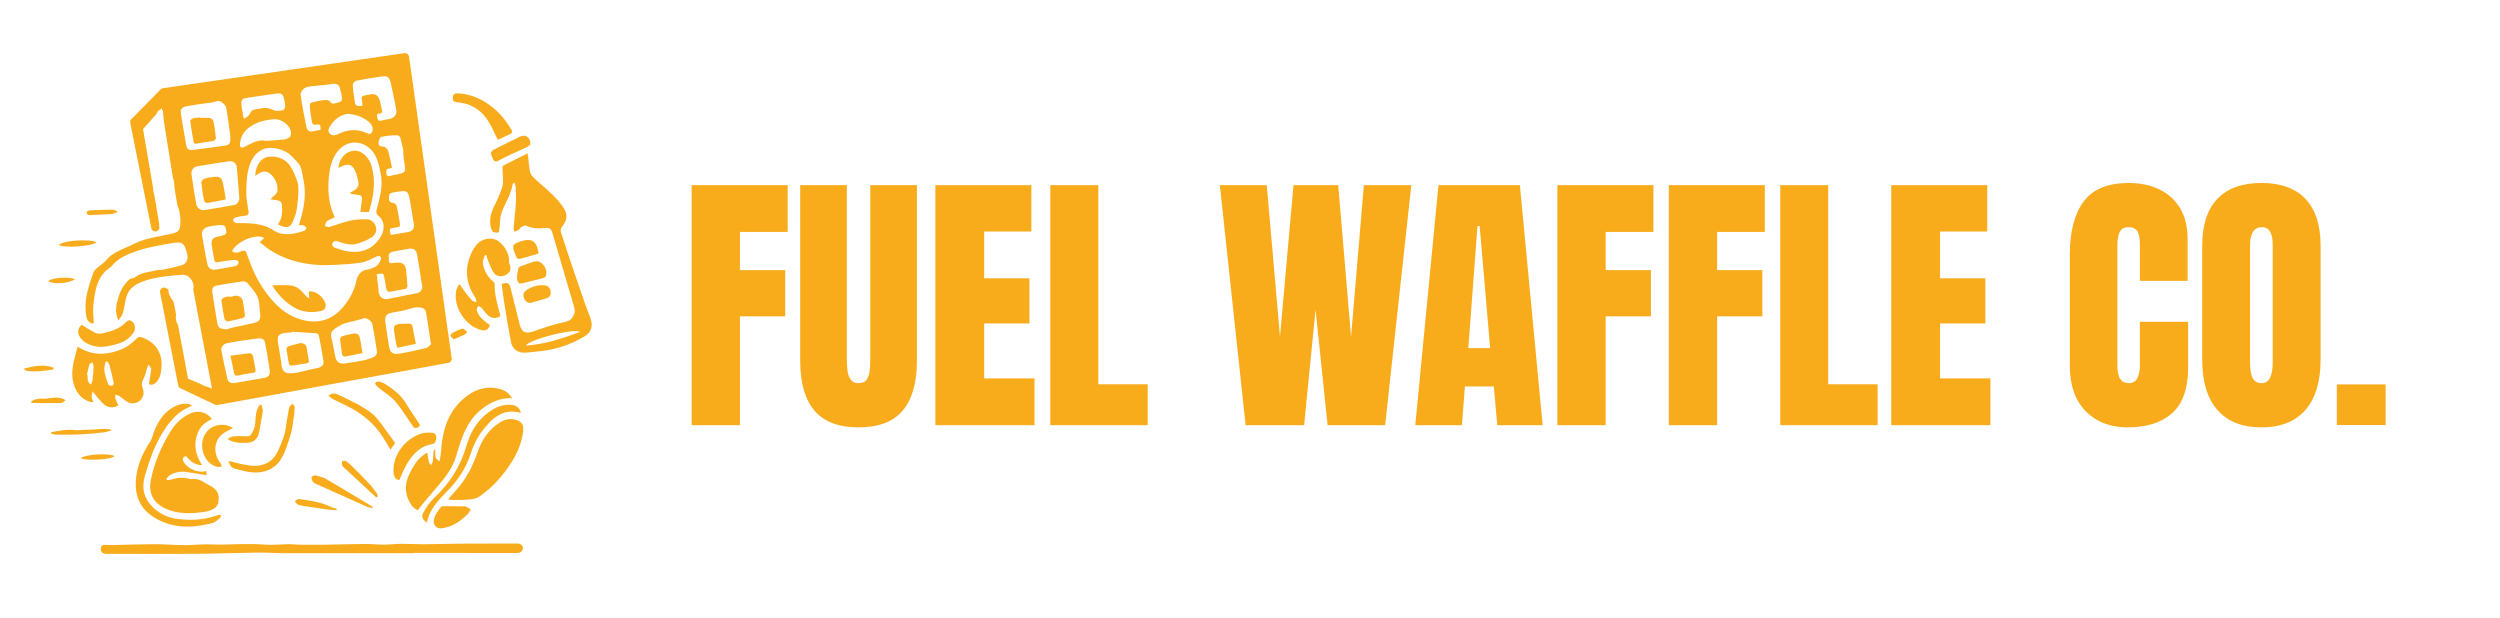 <svg xml:space="preserve" style="enable-background:new 0 0 2024 500;" viewBox="0 0 2024 500" y="0px" x="0px" xmlns:xlink="http://www.w3.org/1999/xlink" xmlns="http://www.w3.org/2000/svg" id="Layer_1" version="1.1">
<style type="text/css">
	.st0{fill:#F8AC1C;}
</style>
<g>
	<g>
		<path d="M474.05,247.12c-3.4-9.75-6.74-19.51-10.05-29.29c-3.37-9.96-6.73-19.93-9.91-29.95
			c-0.37-1.16-0.04-3.04,0.72-3.97c4.43-5.44,5.12-10.4,1.12-16.22c-2.65-3.85-5.88-7.37-9.23-10.64
			c-4.64-4.52-9.73-8.59-14.46-13.04c-1.37-1.29-2.74-3.08-3.11-4.85c-0.83-3.88-1.01-7.9-1.48-11.85
			c-0.09-0.75-0.27-1.49-0.58-3.16c-6.96,3.5-13.47,6.73-19.88,10.11c-0.46,0.24-0.37,1.7-0.36,2.6c0.02,4.66,1.07,9.58-0.08,13.92
			c-1.64,6.21-4.83,12.01-7.46,17.95c-2.48,5.61-3.48,11.28-1.29,17.23c1.02,2.79,3.46,2.32,5.52,2.31c0.3,0,0.67-2.38,0.85-3.68
			c0.58-4.23,0.36-8.72,1.77-12.64c2.77-7.68,7.73-14.51,8.91-22.84c0.05-0.36,0.58-0.65,1.27-1.37c0.48,1.39,1.08,2.36,1.12,3.36
			c0.18,4.41,0.47,8.84,0.21,13.23c-0.4,6.7-1.28,13.38-1.83,20.08c-0.09,1.06,0.49,2.18,0.76,3.27c1.17-0.54,2.42-0.96,3.47-1.68
			c0.71-0.48,0.98-1.69,1.7-2.04c1.36-0.66,3.31-1.75,4.31-1.25c5.25,2.62,10.68,2.34,16.21,1.84c2.57-0.24,4.12,1.04,4.81,3.53
			c0.91,3.28,1.92,6.52,2.88,9.79c3.66,12.5,7.32,25,10.97,37.5c1.43,4.9,3.09,9.75,4.23,14.72c0.99,4.32-2.58,9.39-6.36,10.21
			c-4.66,1.01-9.29,2.23-13.87,3.59c-4.32,1.29-8.54,2.92-12.83,4.32c-7.06,2.32-9.85,0.79-11.62-6.32
			c-2.39-9.6-4.67-19.23-7.13-28.82c-1.05-4.08-2.21-4.59-7.15-3.3c0.53,4.3,0.92,8.57,1.61,12.8c1.86,11.48,3.71,22.96,5.86,34.38
			c1.01,5.4,5.4,8.72,10.83,8.58c3.85-0.1,7.69-0.73,11.54-1.07c13.4-1.18,25.86-5.29,37.34-12.23c4.96-3,6.67-7.57,5.07-13.27
			C477.28,254.91,475.43,251.09,474.05,247.12z M425.68,279.78c3.74-5.26,38.39-14.06,43.95-11.12
			C455.54,273.94,441.34,278.75,425.68,279.78z" class="st0"></path>
		<path d="M171.58,339.39c-4.62-6.53-12.3-7.77-19.86-3.5c-6.1,3.44-10.8,8.4-14.31,14.34
			c-7.08,11.98-12.55,24.55-15.29,38.38c-2.34,11.78,3.31,19.06,10.94,22.72c10.78,5.17,21.9,4.72,33.16,2.95
			c2.52-0.4,5.12-1.32,7.26-2.67c1.49-0.94,2.86-2.91,3.22-4.65c1.4-6.7-0.87-10.96-7.09-14c-4.03-1.96-7.52-5.25-12.4-5.19
			c-1.27,0.02-2.61,0.26-3.79-0.08c-5.01-1.43-9.89-1.04-14.77,0.56c-1,0.33-2.09,0.35-3.14,0.51l-0.82-0.99
			c0.89-1,1.63-2.25,2.71-2.94c3.94-2.54,8.4-3.33,12.97-2.78c5.53,0.67,11.01,1.74,16.8,2.68v-3.3
			c-6.62,1.68-14.61-1.48-18.11-6.83c-0.99-1.52-1.82-3.19-0.18-4.6c1.93-1.66,2.86,0.59,3.81,1.55c2.92,2.97,6.18,5.01,10.87,5.05
			c-4.09-6.59-6.33-13.31-4.96-20.96C160,347.83,164.17,342.33,171.58,339.39z" class="st0"></path>
		<path d="M96.51,320.55c2.4,1.61,4.56,3.61,7.06,5.05c3.55,2.05,8.51,0.71,10.9-2.57c1.95-2.67,2.2-5.55,1.1-8.58
			c-0.96-2.65-1.09-4.94,0.54-7.65c1.54-2.57,1.92-5.81,2.87-8.74c0.33-1,0.85-1.94,1.28-2.9c0.69,0.99,1.43,1.94,2.03,2.98
			c0.22,0.39,0.17,1,0.09,1.48c-0.58,3.72-1.19,7.43-1.85,11.51c2.21,0.84,4.06,0.26,5.82-1.48c3.37-3.33,4.02-7.64,4.38-11.98
			c0.95-11.45-4.37-19.78-13.97-23.81c-4.45-1.87-4.54-1.28-8.16,2.13c-2.79,2.63-6.08,5.06-9.58,6.54
			c-12.15,5.12-24.3,5.74-36.15-1.86c-0.62,2.2-1.23,4.19-1.74,6.2c-2,7.79-3.89,15.53-1.59,23.68c2.45,8.66,8.31,14.54,16.03,15.16
			c-0.47-1.48-1.16-2.84-1.28-4.24c-0.12-1.34,0.36-2.73,0.65-4.6c3.43,4.01,5.89,7.6,9.05,10.39c3.73,3.29,8.89,3.22,11.82,0.82
			c-0.88-1.95-1.86-3.79-2.5-5.74c-0.26-0.8,0.2-1.84,0.33-2.77C94.59,319.89,95.7,320.01,96.51,320.55z M74.75,308.8
			c-0.1,0.88-0.85,1.68-1.3,2.52c-0.75-0.85-1.9-1.6-2.16-2.58c-0.44-1.66-0.31-3.46-0.42-5.21c-0.16-0.03-0.33-0.06-0.49-0.09
			c0.65-2.78,1.16-5.6,2.02-8.31c0.24-0.77,1.47-1.23,2.25-1.83c0.41,1.13,1.2,2.29,1.15,3.4C75.61,300.75,75.22,304.78,74.75,308.8
			z M90.69,312.38c-1.13-0.09-2.89-0.6-3.17-1.38c-1.28-3.51-2.48-7.12-3-10.79c-0.33-2.36,0.56-4.89,0.91-7.35
			c0.49-0.05,0.98-0.09,1.48-0.14c0.56,0.87,1.4,1.66,1.65,2.61c1.28,4.9,2.49,9.82,3.51,14.77
			C92.21,310.78,91.11,312.41,90.69,312.38z" class="st0"></path>
		<path d="M418.67,440.02c-14.96,0.02-29.91,0-44.87,0.11c-10.3,0.08-20.6,0.43-30.91,0.5
			c-5.95,0.04-11.9-0.4-17.84-0.36c-4.83,0.04-9.65,0.67-14.47,0.68c-5.03,0.01-10.07-0.61-15.1-0.57
			c-10.71,0.08-21.42,0.46-32.13,0.61c-7.02,0.1-14.04,0.06-21.06-0.01c-2.88-0.03-5.75-0.47-8.63-0.43
			c-4.73,0.07-9.45,0.53-14.17,0.54c-4.07,0.01-8.14-0.5-12.22-0.58c-4.91-0.1-9.83-0.03-14.75,0.05
			c-4.78,0.08-9.55,0.35-14.33,0.37c-4.19,0.02-8.38-0.34-12.57-0.26c-5.59,0.11-11.18,0.72-16.77,0.67
			c-7.71-0.06-15.42-0.79-23.13-0.78c-10.69,0-21.38,0.43-32.08,0.65c-2.41,0.05-4.84,0.16-7.22-0.08
			c-3.09-0.32-4.71,0.56-4.84,3.06c-0.13,2.54,1.58,4.21,4.36,4.21c24.1,0,48.2,0.13,72.3-0.05c16.85-0.12,33.7-0.76,50.56-0.98
			c6.75-0.09,13.51,0.43,20.27,0.5c7.96,0.09,15.93-0.03,23.9-0.03c27.32-0.01,54.64,0,81.96,0v-0.18c9.04,0,18.08-0.01,27.12,0
			c18.78,0.01,37.57,0.04,56.35,0.05c3.03,0,4.94-1.59,4.94-4.06C423.34,441.51,421.45,440.01,418.67,440.02z" class="st0"></path>
		<path d="M405.26,315.07c-9.49-2.85-18.52-0.62-26.09,4.68c-15.52,10.87-20.94,27.21-22.07,45.4
			c-0.17,2.67-0.76,5.3-1.19,8.22c-4.98-2.04-3.01-6.14-3.63-9.67c-0.65,0.74-1.19,1.07-1.23,1.45c-0.27,2.74-0.34,5.51-0.7,8.24
			c-0.15,1.11-0.85,2.15-1.31,3.22c-0.62-0.85-1.56-1.61-1.8-2.56c-0.59-2.35-0.86-4.79-1.35-7.76c-1.77,1.25-3.02,2.03-4.16,2.95
			c-5,4.02-7.91,9.56-10.6,15.18c-4.25,8.86-3.15,17.37,2.46,25.26c1.08,1.52,3.06,2.4,4.62,3.57c0.84-1.14,1.61-2.33,2.52-3.42
			c4.56-5.47,9.08-10.97,13.76-16.35c6.43-7.4,12.26-15.09,14.96-24.75c1.46-5.2,3.09-10.39,5.09-15.4
			c3.35-8.42,7.81-16.16,15.16-21.89c7.22-5.64,15.08-9.45,24.88-9.08C412.22,318.48,409.22,316.26,405.26,315.07z" class="st0"></path>
		<path d="M418.25,340.11c-4.73-1.61-9.17-0.78-13.41,1.81c-9.31,5.69-14.8,14.34-18.26,24.28
			c-3.97,11.42-9.28,21.94-17.54,30.87c-1.99,2.15-3.86,4.41-6.31,7.21c1.86,0.24,2.94,0.51,4.01,0.5
			c4.72-0.07,9.46,0.06,14.13-0.44c2.66-0.29,5.61-1.1,7.73-2.63c10.72-7.71,19.39-17.39,26.26-28.67
			c4.59-7.53,7.79-15.58,8.73-24.42C424.09,344.12,422.51,341.56,418.25,340.11z" class="st0"></path>
		<path d="M405.54,196.92c-2.3-2.39-5.38-3.76-8.93-3.72c-7.25,0.08-11.48,4.67-14.31,10.36
			c-6.23,12.54-5.67,24.93,2.15,36.79c0.68,1.04,0.93,2.35,1.39,3.54c-0.27,0.21-0.54,0.41-0.81,0.62
			c-1.05-0.46-2.41-0.64-3.09-1.42c-2.41-2.75-4.63-5.67-6.84-8.59c-0.98-1.3-1.78-2.74-2.65-4.11c-0.33,0.01-0.67,0.03-1,0.04
			c-0.72,1.67-1.77,3.28-2.12,5.03c-2.58,13.03,7.51,28.67,20.37,31.77c3.58,0.86,5.42-0.14,7.02-3.94c-0.84-0.61-1.74-1.22-2.6-1.9
			c-3.56-2.82-7.06-5.76-8.2-10.4c-0.17-0.71,0.31-1.59,0.74-2.45c0.14-0.29,0.28-0.57,0.38-0.85c0.22,0.11,0.46,0.2,0.7,0.29
			c0.72,0.28,1.46,0.53,1.93,1.03c1.71,1.82,3.08,3.98,4.83,5.75c3.17,3.2,7.26,3.55,10.63,1.06c-0.07-0.32-0.13-0.71-0.23-1.08
			c-2.16-8.12-4.61-16.18-4.4-24.72c0.01-0.59-0.38-1.38-0.84-1.75c-4.18-3.36-6.77-7.61-8.31-12.8c-1.03-3.48,0.14-6.08,1.35-8.89
			c0.32-0.05,0.64-0.1,0.96-0.15c0.47,1.5,0.83,3.06,1.44,4.5c1.4,3.28,2.6,6.74,4.51,9.71c2.18,3.39,6.88,3.83,10.5,1.59
			c3.2-1.98,3.96-4.91,2.3-8.81c-0.15-0.35-0.36-0.74-0.33-1.09C412.54,206.05,409.6,201.14,405.54,196.92z" class="st0"></path>
		<path d="M122.93,417.65c15.21,10.45,32.01,10.28,49.08,5.8c2.35-0.62,4.34-2.73,6.36-4.32
			c0.27-0.22,0.32-0.73,0.34-1.26c0.01-0.32,0.02-0.65,0.07-0.93c-0.09,0-0.18,0-0.27-0.01c-0.27-0.01-0.55-0.05-0.82-0.06
			c-0.36-0.02-0.72-0.01-1.03,0.1c-11.2,4.06-22.71,4.69-34.39,2.93c-6.27-0.94-11.93-3.66-16.76-7.66
			c-2.63-2.18-4.97-4.97-6.67-7.93c-3.71-6.44-3.23-13.5-1.21-20.27c3.48-11.64,7.46-23.12,13.89-33.59
			c4.51-7.34,9.64-14.07,17.14-18.61c2.09-1.26,4.38-2.19,6.58-3.28c-0.17-0.32-0.22-0.54-0.36-0.64c-0.24-0.18-0.52-0.31-0.8-0.4
			c-4.39-1.44-8.53-0.48-12.51,1.47c-8.03,3.93-12.75,10.79-16.16,18.71c-1.41,3.28-2.04,7.01-3.94,9.94
			c-6.28,9.67-10.76,19.94-11.5,31.51C109.22,400.86,113.11,410.9,122.93,417.65z" class="st0"></path>
		<path d="M390.23,349.2c7.65-10.04,16.43-19.11,31.41-14.89c-0.63-3.95-3.61-6.28-7.86-6.57
			c-8.56-0.57-15.35,3.33-21.45,8.64c-7.5,6.53-11.94,15.19-14.65,24.48c-4.9,16.75-13.79,30.73-26.5,42.58
			c-3.36,3.14-6,7.25-8.29,11.3c-2.02,3.59-1.09,5.54,2.61,8.35c2.28-10.68,9.28-18.13,16.59-25.48
			c8.58-8.62,15.15-18.46,18.96-30.27C383.12,360.95,386.18,354.52,390.23,349.2z" class="st0"></path>
		<path d="M370.74,82.89c11.24,1,19.55,6.65,25.19,16.2c2.58,4.36,4.59,9.05,7.11,14.1c3.47-1.61,7.12-3.22,10.67-5.04
			c0.55-0.28,1.11-1.78,0.84-2.25c-5.96-10.47-13.8-19.16-24.55-24.89c-5.79-3.08-12-4.95-18.59-5.41
			c-2.36-0.16-4.52-0.02-4.77,3.11C366.42,81.6,367.25,82.58,370.74,82.89z" class="st0"></path>
		<path d="M72.35,278.94c7.86,3.42,15.51,1.58,23.15-0.65c5.37-1.57,9.73-4.65,12.83-9.38c1.59-2.44,1-6.4-1-8.31
			c-2.73-2.62-4.48-0.71-6.34,1.13c-4.83,4.8-11.16,6.46-17.45,8.03c-1.88,0.47-4.28,0.65-5.94-0.12c-3.9-1.81-7.5-4.28-11.5-6.65
			c-2.91,2.35-3.64,5.88-1.7,9.39C66.18,275.59,69.02,277.49,72.35,278.94z" class="st0"></path>
		<path d="M323.11,388.74c0.22-0.4,0.48-0.82,0.69-1.26c2.06-4.33,3.71-8.91,6.25-12.93
			c4.7-7.43,10.59-13.57,19.94-15.07c2.95-0.47,3-3.29,3.23-5.45c0.24-2.3-1.69-3.61-3.59-3.73c-2.74-0.17-5.65-0.07-8.26,0.69
			c-12.55,3.66-22.96,16.28-22.8,29.92C318.63,386.02,319.7,387.91,323.11,388.74z" class="st0"></path>
		<path d="M190.59,379.58c4.57,1.11,9.16,2.53,13.81,2.87c9.13,0.67,17.54-2.29,22.57-9.92
			c3.85-5.85,5.84-13.02,8.08-19.8c1.4-4.23,1.82-8.8,2.52-13.25c0.51-3.25,0.92-6.54,1.02-9.82c0.03-0.93-1.19-1.9-1.84-2.85
			c-0.73,0.76-1.54,1.45-2.15,2.29c-0.4,0.54-0.6,1.28-0.72,1.96c-0.82,4.73-1.76,9.44-2.33,14.2c-0.82,6.88-3.47,13.03-6.27,19.3
			c-3.02,6.77-7.63,10.76-14.78,12.2c-5.29,1.07-10.37-0.16-15.46-1.14c-3.19-0.61-6.3-1.61-9.9-2.55
			C185.73,376.95,187.64,378.86,190.59,379.58z" class="st0"></path>
		<path d="M179.92,351.54c2.27-1.86,5.11-3.03,8.77-5.13c-2.31-0.93-3.93-1.92-5.66-2.21
			c-9.38-1.57-17.28,3.72-19.07,12.74c-1.57,7.89,2.29,19,12.37,21.09c1.01,0.21,2.17-0.27,3.26-0.43c-0.4-0.94-0.61-2.03-1.22-2.81
			C172.52,367.35,173.05,357.18,179.92,351.54z" class="st0"></path>
		<path d="M351.09,422c0.08,3.98,3.07,6.22,6.8,5.68c8.53-1.23,15.2-5.77,21.04-11.77c0.95-0.98,1.51-2.34,2.26-3.52
			c-1.37-0.81-2.72-1.67-4.13-2.41c-0.39-0.21-0.98-0.04-1.48-0.05c-5.5-0.05-11.01-0.12-16.51-0.13c-0.65,0-1.56,0.09-1.91,0.51
			C354.17,413.87,351.59,417.65,351.09,422z" class="st0"></path>
		<path d="M316.22,364.04c1.34-1.97,2.4-3.53,3.67-5.4c-3.88-5.38-7.7-10.76-11.62-16.06
			c-3.36-4.54-7.18-8.6-12.2-11.39c-2.01-1.11-3.86-2.54-5.9-3.58c-5.5-2.82-11-5.66-16.63-8.21c-2.33-1.06-4.99-1.43-7.65,1.11
			c1.44,1.03,2.6,2.1,3.96,2.79c4.99,2.55,10.17,4.74,15.05,7.48c10.07,5.66,18.68,13.01,24.91,22.89
			C311.88,356.99,313.93,360.34,316.22,364.04z" class="st0"></path>
		<path d="M399.07,128.63c1.08,2.39,2.47,2.57,4.5,1.49c2.39-1.27,4.73-2.63,7.18-3.77c5.16-2.42,10.4-4.68,15.55-7.13
			c1.31-0.62,2.39-1.72,3.16-2.29c0.05-5.65-3.94-8.46-8.19-6.43c-6.5,3.1-12.96,6.3-19.36,9.6
			C396.58,122.83,396.62,123.19,399.07,128.63z" class="st0"></path>
		<path d="M431.93,211.93c-3.61,1.26-7.24,2.47-10.82,3.82c-0.63,0.24-1.34,1.01-1.48,1.66
			c-0.51,2.34-0.8,4.73-1.06,6.36c0.03,4.92,1.09,6.29,4.15,5.59c5.76-1.31,11.47-2.8,17.18-4.32c0.77-0.2,1.81-0.85,2-1.51
			c1.03-3.44,0.08-6.64-2.19-9.24C437.73,212,435.1,210.83,431.93,211.93z" class="st0"></path>
		<path d="M307.47,314.63c4.25,3.46,9.17,6.34,12.64,10.44c5.21,6.17,9.42,13.18,14.02,19.86
			c1.29,1.88,2.76,2,4.62,0.86c2.12-1.3,0.76-2.63,0.02-3.77c-3.25-5.05-6.8-9.92-9.87-15.07c-4.26-7.14-10.58-11.97-17.39-16.27
			c-1.64-1.03-3.69-1.42-4.87-1.85c-2.78,0.13-3.44,1.21-2.39,2.78C305.03,312.8,306.32,313.69,307.47,314.63z" class="st0"></path>
		<path d="M301.95,411.47c-0.57-1.13-0.61-1.38-0.75-1.46c-12.26-7.38-24.48-14.84-36.84-22.04
			c-2.62-1.53-5.72-2.35-8.7-3.06c-1.03-0.25-3.34,0.74-3.4,1.34c-0.14,1.34,0.39,3.17,1.33,4.1c1.22,1.2,3.08,1.78,4.72,2.52
			c12.94,5.84,25.89,11.68,38.86,17.45C298.44,410.87,299.9,410.99,301.95,411.47z" class="st0"></path>
		<path d="M423.11,194.98c-0.57,0.18-1.16,0.32-1.73,0.52c-6.54,2.24-6.94,3.07-4.62,9.38c2.01,5.46,2,5.45,7.56,3.8
			c3.81-1.13,7.64-2.23,11.61-3.38c-0.2-1.3-0.29-2.39-0.54-3.44C433.82,195.18,429.71,192.89,423.11,194.98z" class="st0"></path>
		<path d="M425.57,235.42c-2.08,1.61-2.29,3.95-1.27,6.26c0.91,2.06,2.44,3.44,5.08,3.56
			c4.03-1.13,8.04-2.32,12.09-3.38c2.85-0.75,4.67-2.17,4.38-5.44c-0.27-3-2.15-5.36-5.36-5.49
			C435.08,230.69,429.94,232.05,425.57,235.42z" class="st0"></path>
		<path d="M199.98,358.49c6.12-0.33,9.03-3.67,9.96-9.4c0.87-5.32,2.05-10.59,2.75-15.93c0.23-1.76-0.63-3.66-0.99-5.5
			c-0.44,0.03-0.89,0.07-1.33,0.1c-3.38,4.3-3.44,9.55-3.69,14.66c-0.17,3.53-1.55,6.49-3.42,9.31c-1.3,1.97-3.29,1.5-5.3,1.4
			c-3.12-0.17-6.28-0.13-9.38,0.19c-1.33,0.14-2.57,1.19-4.48,2.13C189.66,358.8,194.75,358.77,199.98,358.49z" class="st0"></path>
		<path d="M305.74,402.27c-0.12-0.8,0.02-1.78-0.4-2.38c-1.85-2.62-3.68-5.28-5.85-7.63
			c-4.52-4.87-9.21-9.58-13.9-14.28c-1.66-1.67-3.42-3.3-5.37-4.61c-0.58-0.39-1.51-0.27-2.41-0.2c-0.3,0.02-0.59,0.04-0.87,0.04
			c0,0.29-0.01,0.57-0.02,0.86c-0.04,0.87-0.08,1.73,0.06,2.57c0.11,0.61,0.74,1.18,1.24,1.65c8.73,8.11,17.47,16.2,26.22,24.29
			C304.87,402.49,305.3,402.38,305.74,402.27z" class="st0"></path>
		<path d="M89.88,348.67c-0.04-0.32-0.08-0.64-0.12-0.96c-1.85-0.19-3.7-0.53-5.55-0.52c-2.37,0.01-4.73,0.36-7.1,0.48
			c-3.56,0.19-7.12,0.32-10.67,0.45c-1.86,0.07-3.75,0.34-5.57,0.1c-6.67-0.86-13.08,0.44-19.49,1.75
			c-0.04,0.34-0.07,0.69-0.11,1.03c1.31,0.3,2.61,0.84,3.92,0.87c13.03,0.3,26.02-0.14,38.96-1.83
			C86.07,349.79,87.96,349.14,89.88,348.67z" class="st0"></path>
		<path d="M238.72,405.73c0.75,0.91,1.32,2.2,2.28,2.64c1.61,0.74,3.44,1.07,5.22,1.35c5.64,0.88,11.28,1.71,16.94,2.46
			c3.05,0.41,6.13,0.62,9.2,0.91c0.13-0.37,0.27-0.73,0.4-1.1c-1.8-0.61-3.69-1.03-5.38-1.85c-8.06-3.91-16.81-4.9-25.49-6.17
			C240.93,403.83,239.78,405.1,238.72,405.73z" class="st0"></path>
		<path d="M78.22,196.18c-5.6-3.08-27.77-1.41-30.58,2.16C51.6,201,73.94,199.55,78.22,196.18z" class="st0"></path>
		<path d="M49.46,326.3c1.1-0.02,2.19-1.27,3.76-2.25c-4.65-2.95-8.89-2.21-13.13-1.7c-1.84,0.22-3.71,0.56-5.54,0.41
			c-3.49-0.29-6.61,0.31-9.69,2.69c0.67,0.49,0.92,0.81,1.16,0.81C33.83,326.33,41.65,326.44,49.46,326.3z" class="st0"></path>
		<path d="M72.82,174.16c5.9-0.35,11.82-0.49,17.72-0.9c1.44-0.1,2.83-0.91,4.24-1.39c-0.03-0.32-0.06-0.65-0.09-0.97
			c-1.19-0.4-2.38-1.16-3.56-1.15c-6.2,0.06-12.39,0.26-18.58,0.57c-0.85,0.04-2.34,0.94-2.35,1.46
			C70.16,173.21,70.97,174.27,72.82,174.16z" class="st0"></path>
		<path d="M65.36,370.85c3.56,2.52,24.85,1.27,27.43-1.62C88.3,366.67,69.17,367.8,65.36,370.85z" class="st0"></path>
		<path d="M32.61,300.52c3.61-0.26,7.19-0.93,10.78-1.42c-0.03-0.47-0.06-0.94-0.09-1.41
			c-8.08-3.21-16.08-1.16-24.22,0.8c1.12,1.02,2.34,1.88,3.61,1.97C25.99,300.68,29.32,300.76,32.61,300.52z" class="st0"></path>
		<path d="M60.63,226.12c-4.16-2.35-18.49-1.42-21.51,1.4C41.99,230.48,55.94,229.57,60.63,226.12z" class="st0"></path>
		<path d="M367.3,274.73c3.02-1.28,5.62-2.26,8.11-3.48c1.09-0.54,1.94-1.57,2.9-2.37c-1.01-0.89-1.92-1.96-3.07-2.58
			c-0.6-0.33-1.69-0.05-2.44,0.25c-2.13,0.85-4.27,1.74-6.27,2.86c-0.85,0.47-2.05,1.83-1.86,2.32
			C365.08,272.82,366.26,273.62,367.3,274.73z" class="st0"></path>
		<path d="M49.61,275.3c-0.03-0.01-0.05-0.02-0.08-0.03c0.01,0.04,0.02,0.07,0.03,0.11
			C49.56,275.38,49.62,275.3,49.61,275.3z" class="st0"></path>
		<path d="M259.78,251.81c3.15-0.66,4.7-3.57,3.62-6.42c-1.68-4.47-6.75-10.07-13.58-9.45c0.1,0.48,0.26,0.93,0.28,1.4
			c0.08,1.45,0.11,2.91,0.16,4.36c-0.97-0.8-2.11-1.48-2.89-2.44c-3.17-3.9-6.74-7.54-11.85-8.14c-5-0.59-10.13-0.13-15.2-0.13
			c4.56,7.37,9.93,13,16.62,17.26C244,252.76,251.76,253.49,259.78,251.81z" class="st0"></path>
		<path d="M287.14,137.52c1.51,2.72,2.15,5.96,2.89,9.04c0.82,3.42-0.58,6.04-3.63,7.77c-1.01,0.57-2.04,1.09-3.06,1.64
			c0.34,0.34,0.68,0.67,1.02,1.01c1.88,0.27,3.76,0.59,5.65,0.79c2.14,0.23,3.37,1.11,3.06,3.48c-0.46,3.41-0.86,6.82-1.31,10.33
			h7.07c2.74-10.11,4.93-20.02,3.4-30.38c-0.66-4.5-1.53-8.9-4.21-12.71c-3.74-5.33-8.69-7.49-13.87-6.06
			c-5.59,1.54-9.74,7.01-10.12,13.53c1.04-0.49,2.01-0.96,2.99-1.41C281.68,132.39,284.65,133.01,287.14,137.52z" class="st0"></path>
		<path d="M206.69,142.4c0.88-0.6,1.69-1.18,2.52-1.72c4.16-2.7,7.65-2.34,10.92,1.28c3.32,3.67,5,8.26,4.4,12.96
			c-0.27,2.11-3.29,3.88-5.05,5.81c-0.11,0.12-0.12,0.32-0.25,0.7c1.73,0.23,3.4,0.44,5.08,0.69c2.27,0.34,3.67,1.21,3.91,3.95
			c0.48,5.52,0.31,10.78-3.22,15.57c4.01,2.15,7.02,2.87,9.28,1.49c0.22-0.14,0.44-0.3,0.65-0.48c0.32-0.27,0.61-0.59,0.9-0.96
			c0.66-0.86,1.23-2.01,1.73-3.45c0.62-1.82,1.42-3.87,2.04-5.49c0.59-1.54,3.21-19.34,1.34-24.99c-1.7-5.13-3.11-8.75-5.95-13.25
			c-3.87-6.15-12.25-9.23-19.52-7.1C210.48,128.87,206.59,135.46,206.69,142.4z" class="st0"></path>
		<path d="M159.42,116.28c4.48-0.94,9.08-1.35,13.58-2.23c0.76-0.15,1.88-1.59,1.8-2.33c-0.47-4.57-1.1-9.13-2.02-13.63
			c-0.21-1.02-1.71-2.37-2.76-2.52c-2.59-0.36-5.27-0.12-7.92-0.12c0-0.09,0-0.19,0-0.28c-1.89,0.16-3.85,0.07-5.65,0.56
			c-0.99,0.27-2.53,1.6-2.44,2.28c0.69,5.55,1.66,11.06,2.66,16.56C156.92,115.94,157.56,116.67,159.42,116.28z" class="st0"></path>
		<path d="M173.72,143.2c-2.77,0.31-5.6,0.63-8.24,1.46c-1.08,0.34-2.53,2.11-2.44,3.1c0.45,4.96,1.25,9.9,2.21,14.8
			c0.15,0.78,1.86,1.92,2.68,1.8c4.9-0.78,9.75-1.87,14.87-2.92c-0.84-4.91-1.4-9.28-2.38-13.54
			C179.5,143.92,177.68,142.76,173.72,143.2z" class="st0"></path>
		<path d="M184.55,260.24c4.12-0.7,8.18-1.73,12.21-2.84c0.68-0.19,1.62-1.4,1.55-2.05c-0.45-4.07-1-8.14-1.83-12.14
			c-0.49-2.36-3.6-4.19-5.77-3.8c-1.66,0.3-3.31,0.68-4.96,1.03c-0.05-0.2-0.09-0.39-0.14-0.59c-1.45,0.35-3.01,0.48-4.33,1.11
			c-0.88,0.42-2.1,1.62-2.01,2.33c0.62,5.03,1.43,10.05,2.49,15.01C181.93,259.16,183.71,260.39,184.55,260.24z" class="st0"></path>
		<path d="M204.97,289.1c-0.36-2.16-1.51-3.3-3.66-3.05c-4.74,0.54-9.47,1.23-14.76,1.93c1.1,5.18,2.01,9.77,3.06,14.33
			c0.37,1.59,1.38,2.07,3.17,1.66c3.94-0.89,7.95-1.56,11.96-2.12c1.79-0.25,2.5-0.91,2.14-2.71
			C206.21,295.8,205.53,292.46,204.97,289.1z" class="st0"></path>
		<path d="M330.72,262.05c-2.16,0.1-4.32-0.01-6.47,0.15c-5,0.39-5.95,1.71-5.09,6.72c0.56,3.25,1.09,6.51,1.68,9.76
			c0.17,0.93,0.52,1.83,0.84,2.92c5.01-1.09,9.68-2.1,14.97-3.25c-0.96-4.95-1.92-9.37-2.65-13.83
			C333.66,262.45,332.54,261.97,330.72,262.05z" class="st0"></path>
		<path d="M286.49,269.98c-3.26,0.52-6.49,1.33-9.64,2.29c-0.72,0.22-1.61,1.62-1.54,2.39
			c0.37,3.99,1.02,7.95,1.59,11.91c0.25,1.78,1.3,2.31,3,1.97c4.31-0.87,8.64-1.69,13.62-2.65c-0.8-4.49-1.37-8.75-2.36-12.91
			C290.65,270.82,288.7,269.63,286.49,269.98z" class="st0"></path>
		<path d="M248.44,282.47c-0.52-3.42-1.69-4.43-5.26-4.7c-3.25,0.85-6.52,1.59-9.71,2.62
			c-0.72,0.23-1.68,1.49-1.59,2.16c0.49,3.77,1.29,7.5,1.91,11.26c0.32,1.93,1.36,2.45,3.18,2.13c3.75-0.65,7.51-1.21,11.27-1.8
			c1.67-0.26,2.07-1.18,1.74-2.79C249.36,288.4,248.89,285.43,248.44,282.47z" class="st0"></path>
		<path d="M139.46,189.09c-9.93,2.34-20.22,3.34-29.63,7.69c-3.99,1.84-7.94,3.79-11.98,5.52
			c-4.67,2-8.78,4.59-12.12,8.56c-2.03,2.41-4.91,4.1-7.28,6.26c-1.15,1.05-2.41,2.29-2.9,3.69c-1.78,5.09-3.49,10.23-4.79,15.46
			c-1.67,6.67-2.04,13.49-0.81,20.31c0.65,3.6,3.72,5.87,5.97,5.15c-0.16-5.16-0.95-10.22-0.33-15.11
			c1.4-11.19,2.68-22.65,13.3-29.83c0.58-0.39,1.1-0.89,1.55-1.43c5.41-6.55,13.1-9.72,20.64-12.25c8.86-2.98,18.25-4.53,27.5-6.16
			c9.29-1.64,10.68-0.42,13.03,8.97c0.98,3.91-0.8,7.75-4.6,8.85c-4.96,1.43-10.03,2.49-15.09,3.57c-1.6,0.34-3.37-0.06-4.93,0.37
			c-5.71,1.61-11.94,1.56-16.98,5.34c-0.7,0.53-1.58,1.06-2.42,1.13c-2.84,0.25-4.19,2.28-5.85,4.2c-3.75,4.33-5.53,9.52-6.86,14.88
			c-1.16,4.68-1.64,9.46,0.96,15.18c1.52-2.37,3.08-3.95,3.61-5.82c1.12-3.93,1.58-8.04,2.51-12.03c1.6-6.86,6.13-10.79,12.63-13.31
			c10.78-4.18,22.08-4.97,33.37-5.82c1.87-0.14,4.38,1.05,5.7,2.46c2.44,2.6,3.59,5.84,2.77,9.63l15.22,80.13l-3.88-1.61
			c-1.44,0.03-3.34-1.27-4.95-1.93c-0.12-0.05-0.22-0.14-0.31-0.26l-10.27-4.26l-8.19-43.75c-1.71-2.45-1.98-5.17-1.53-8.16
			l-1.93-10.34c-2.31-3.25-4.58-6.48-4.34-11c-0.27,0.24-0.53,0.48-0.77,0.74c-0.74-0.99-2-1.52-3.29-1.27
			c-1.8,0.35-2.97,2.09-2.62,3.89l14.67,75.26c0.2,1.03,0.88,1.91,1.83,2.36l27.93,13.25c0.45,0.21,0.93,0.32,1.42,0.32
			c0.2,0,0.4-0.02,0.6-0.05l186.96-34.08c1.75-0.32,2.94-1.96,2.69-3.73L331.15,45.85c-0.12-0.87-0.59-1.66-1.3-2.19
			c-0.71-0.53-1.59-0.75-2.47-0.63L131.9,71.43c-0.72,0.1-1.38,0.44-1.89,0.96l-23.67,24.14c-0.77,0.78-1.1,1.9-0.88,2.97
			l17.04,85.2c0.36,1.8,2.1,2.96,3.9,2.6c1.8-0.36,2.96-2.11,2.6-3.9l-0.29-1.44c0.08-0.19,0.15-0.38,0.21-0.57l-4.03-23.62
			c-0.6-1.85-0.94-3.79-0.98-5.74l-8.1-47.5l10.71-12.05c0.13-0.29,0.26-0.59,0.38-0.9c0.3-0.82,0.9-1.64,1.59-2.17
			c0.45-0.34,0.94-0.61,1.41-0.73l1.06-1.2l0.21,1.29c0.39,0.22,0.67,0.68,0.74,1.46c0.24,2.49,0.5,4.99,0.69,7.49l7.4,46.34
			c0.94,2.38,1.32,4.82,1.17,7.33l2.3,14.37c2.16,5.02,2.93,10.34,2.53,15.86C145.63,186.64,144.34,187.94,139.46,189.09z
			 M118.97,93.13l1.75-1.79C120.17,91.97,119.59,92.57,118.97,93.13z M167.75,213.22c-1.39-6.55-2.47-13.18-3.66-19.77
			c-0.26-1.47-0.69-2.98-0.58-4.43c0.24-3.23,2.32-5.01,6.61-5.81c2.45-0.46,4.96-0.65,7.44-0.97c2.1,0,4.24-0.44,5.14,2.41
			c1.23,3.92,0.88,4.93-2.94,6.23c-1.12,0.38-2.36,0.45-3.53,0.71c-4.11,0.93-5.44,2.65-4.86,6.79c0.57,4.06,1.42,8.08,2.15,12.11
			c0.28,1.56,1.02,2.08,2.74,1.77c4.32-0.77,8.68-1.39,13.05-1.81c1.22-0.12,3.43,0.42,3.64,1.12c0.6,1.96-0.77,3.44-2.73,3.95
			c-1.83,0.48-3.75,0.65-5.62,0.99c-3.16,0.56-6.29,1.29-9.47,1.68C170.65,218.76,168.66,217.51,167.75,213.22z M175.51,259.42
			c-1.26-7.61-2.49-15.22-3.62-22.85c-0.48-3.27,0.64-4.88,3.98-5.48c6.9-1.24,13.83-2.39,20.78-3.31c1.24-0.16,3.09,0.58,3.89,1.54
			c2.87,3.46,6.05,6.89,7.87,10.9c1.56,3.42,1.57,7.59,1.99,11.46c0.87,8.1,0.15,8.93-7.98,10.52c-4.42,0.87-8.83,1.78-13.22,2.77
			c-1.95,0.44-3.84,1.15-5.76,1.73C177.28,266.09,176.51,265.46,175.51,259.42z M212.87,306.16c-7.6,1.3-15.2,2.59-22.8,3.89
			c-3.02,0.52-5.33-0.57-6.02-3.51c-1.78-7.6-3.35-15.25-4.85-22.9c-0.48-2.45,1.65-5.21,4.6-5.81c5-1.01,10.06-1.72,15.11-2.49
			c3.37-0.51,6.75-0.92,10.12-1.37c3.75-0.12,5.08,0.68,5.74,4.24c1.28,6.92,2.48,13.86,3.48,20.82
			C218.94,303.82,217.64,305.34,212.87,306.16z M214.62,235.81c-6.78-9.31-11.21-19.82-14.95-30.63c-0.83-2.4-2.17-2.79-4.36-1.75
			c-2.41,1.14-4.91,1.85-7.45-0.13c3.95-8.05,19.93-14.69,26.05-10.55c-1.12,1.01-2.15,1.94-3.65,3.3c2.51,1.95,4.97,4.09,7.65,5.89
			c11.62,7.77,24.64,11.45,38.42,12.49c5.38,0.4,10.83,0.25,16.23-0.05c6.94-0.38,13.95-0.71,20.77-1.96
			c4.11-0.75,7.89-3.25,11.87-4.84c0.84-0.34,2.34-0.52,2.75-0.07c0.53,0.58,0.62,2.02,0.31,2.86c-1.1,2.89-2.9,5.26-5.98,6.35
			c-1.32,0.47-2.61,1.24-3.96,1.37c-6.27,0.63-8.82,4.39-10.07,10.23c-1.62,7.55-5.45,14.19-10.37,20.14
			c-10.98,13.3-25.62,14.35-39.7,8.21C228.08,252.27,220.93,244.47,214.62,235.81z M266.37,142.13c0.72-6.66,2.29-13.23,6.41-18.83
			c9.22-12.51,25.05-9.06,31.11,2.73c2.24,4.35,3.29,9.41,4.3,14.27c2.06,9.98-0.63,19.58-3.14,29.12c-0.59,2.24-0.72,3.65,1.4,5.37
			c5.38,4.39,5.51,11.88,0.59,18.73c-6.7,9.33-16.05,11.73-26.85,9.74c-3.01-0.56-5.94-1.68-8.85-2.69
			c-1.61-0.56-3.01-1.67-2.17-3.62c0.77-1.8,2.2-2.2,4.22-1.55c5.05,1.62,10.25,3.53,15.57,1.95c4.16-1.23,8.35-2.9,11.98-5.24
			c2.75-1.77,4.47-5.06,3.33-8.7c-1.09-3.46-3.81-5.78-7.29-5.89c-4.54-0.15-9.22,0.16-13.65,1.14c-5.63,1.25-11.04,3.47-16.61,5.05
			c-0.83,0.23-1.82-0.11-2.79-0.4c-0.33-0.1-0.65-0.19-0.96-0.25c0.13-0.34,0.24-0.72,0.35-1.1c0.11-0.38,0.21-0.77,0.32-1.14
			c0.12-0.37,0.25-0.72,0.41-1.02c0.16-0.3,0.36-0.56,0.61-0.75c1.79-1.34,4.09-2,6.37-3.04
			C265.86,165.14,265.12,153.7,266.37,142.13z M257.87,297.74c-2.61,0.66-5.27,1.15-7.91,1.73c-3.95,0.86-7.86,2.09-11.86,2.53
			c-6.13,0.67-9.53,0.2-10.27-7.07c-0.62-6.05-2.01-12.01-2.87-18.04c-0.67-4.72,0.84-6.63,5.59-7.35c1.88-0.28,3.8-0.22,5.71-0.32
			c0.02-0.2,0.03-0.4,0.05-0.61c6.56,0.39,13.12,0.72,19.66,1.22c0.78,0.06,2.01,0.94,2.14,1.62c1.37,7.02,2.67,14.06,3.75,21.13
			C262.29,295.38,260.49,297.07,257.87,297.74z M303.13,288.79c-3.03,1.43-6.33,2.44-9.62,3.13c-4.69,0.99-9.47,1.59-14.22,2.3
			c-4.6,0.69-7.12-1.28-7.97-5.89c-0.94-5.12-1.94-10.23-3.08-15.31c-0.68-3.02,0.17-4.91,2.75-6.82c3.96-2.94,8.15-4.84,12.98-5.72
			c3.84-0.7,7.58-1.95,11.36-2.96c2.74,0.42,5.72,2.64,6.21,5.29c1.34,7.29,2.66,14.59,3.66,21.93
			C305.37,286.02,304.25,288.26,303.13,288.79z M344.9,252.66c1.4,8.09,2.53,16.23,3.74,24.35c0.03,0.2,0.05,0.4,0.08,0.6
			c0.19,0.22,0.38,0.44,0.58,0.65c-1.29,1.14-2.42,2.88-3.91,3.31c-4.98,1.42-10.09,2.41-15.17,3.49c-2.34,0.5-4.72,0.83-7.09,1.24
			c-4.91,0.85-7.32-0.77-8.14-5.72c-0.97-5.83-1.79-11.69-2.66-17.53c-0.13-0.89-0.24-1.79-0.37-2.68
			c-0.64-4.27,0.91-6.42,5.34-7.26c3.34-0.64,6.72-1.12,10.04-1.87c2.98-0.67,5.87-1.84,8.88-2.31c1.97-0.31,4.19-0.12,6.06,0.52
			C343.4,249.85,344.69,251.43,344.9,252.66z M337.71,206.29c1.38,7.68,2.47,15.42,3.67,23.13c0.2,1.3,0.76,2.72,0.45,3.9
			c-0.57,2.15-1.79,3.66-4.46,4.12c-7.9,1.35-15.71,3.17-23.58,4.66c-4.37,0.82-7.57-2.66-7.36-7.27c0.11-2.41-0.53-4.85-0.82-7.28
			c-0.21-1.78-0.39-3.56-0.6-5.47c5.58-1.08,5.55-1.07,6.29,3.65c0.42,2.67,0.98,5.32,1.46,7.98c0.34,1.9,1.33,2.81,3.36,2.43
			c4.04-0.75,8.11-1.35,12.12-2.24c0.7-0.15,1.67-1.45,1.63-2.17c-0.28-4.79-0.62-9.59-1.31-14.33c-0.53-3.66-3.48-5.28-7.68-4.72
			c-6.34,0.84-6.25,0.84-6.11-5.4c0.06-2.51,1.66-3.19,3.48-3.57c4.01-0.84,8.06-1.46,12.08-2.2
			C334.71,200.68,336.93,201.92,337.71,206.29z M331.04,158.38c0.84,3.28,1.27,6.67,1.84,10.02c0.7,4.09,1.3,8.2,2.04,12.29
			c0.78,4.3-0.67,6.5-4.87,7.21c-4.52,0.76-9.03,1.53-13.73,2.32c-1.36-5.07-1.25-5.23,3.39-5.91c4.45-0.65,4.53-0.69,3.8-5.05
			c-0.62-3.76-1.37-7.49-2.05-11.24c-0.43-2.34-1.56-3.72-4.19-3.85c-0.81-0.04-2.13-1.23-2.23-2.02c-0.23-1.71-0.41-3.96,0.5-5.13
			c0.86-1.11,3.12-1.23,4.8-1.57c1.66-0.34,3.37-0.41,5.06-0.62C328.53,154.42,330.27,155.33,331.04,158.38z M326.47,60.2h-0.02
			c0-0.05,0-0.1,0-0.16L326.47,60.2z M325.04,50.08l0.02,0.12c-0.04-0.03-0.09-0.07-0.14-0.1L325.04,50.08z M324.96,114.93
			c0.55,2.34,1.12,4.67,1.68,7.01c-0.08-0.02-0.16-0.04-0.23-0.06c0.23,2.78,0.25,5.6,0.71,8.34c1.63,9.76,2.01,9.33-7.65,11.38
			c-0.78,0.17-1.56,0.41-2.35,0.5c-1.6,0.18-3.67,1.72-4.27-1.31c-0.49-2.46-0.28-4.48,3-4.45c0.36,0,0.72-0.31,1.51-0.67
			c-0.94-4.22-1.71-8.53-2.89-12.72c-0.7-2.52-2.52-4.38-5.37-4.41c-2.6-0.03-2.7-2.19-2.6-3.55c0.11-1.5,1.18-3.97,2.21-4.19
			c4.09-0.85,8.33-1.32,12.51-1.27C324.29,109.58,324.42,112.62,324.96,114.93z M288.48,65.34c7.25-1.44,14.56-2.62,21.89-3.56
			c3.12-0.4,5.02,1.22,5.75,4.45c1.67,7.43,3.27,14.87,4.65,22.36c0.76,4.11-1.39,6.83-5.57,7.74c-2.14,0.47-4.35,0.69-6.45,1.28
			c-2.45,0.68-2.96-0.74-3.34-2.58c-0.38-1.83-0.33-3.21,2.15-3.12c0.6,0.02,1.21-0.56,1.96-0.93c-0.67-3.26-1.11-6.24-1.92-9.13
			c-1.34-4.8-3.73-6.18-7.72-5.44c-0.3,0.05-0.59,0.09-0.89,0.14c-7.69,1.35-6.54,1.27-5.52,7.44c0.1,0.62-0.36,1.91-0.61,1.92
			c-1.31,0.07-2.68,0-3.93-0.38c-0.63-0.19-1.37-1.1-1.47-1.77c-0.76-4.94-1.59-9.9-1.87-14.88
			C285.51,67.72,287.27,65.58,288.48,65.34z M297.86,98.06c2.26,1.74,4.06,3.92,3.82,7.08c-0.21,2.73-1.83,3.99-4.27,2.82
			c-8.26-3.98-16.25-3.14-24.2,0.81c-2.25,1.12-4.61,1.09-6.38-0.77c-1.81-1.9-0.66-4,0.43-5.8c3.45-5.67,8.33-9.26,14.43-10.03
			C288.09,92.73,293.32,94.56,297.86,98.06z M246.74,71.24c1.86-1.2,4.52-1.27,6.87-1.56c4.71-0.58,9.48-0.74,14.16-1.51
			c5.4-0.89,6.85-0.12,7.91,5.19c0.12,0.58,0.41,1.13,0.52,1.71c1.28,7.16,1.28,7.2-5.83,8.79c-0.77,0.17-2.17-0.19-2.52-0.76
			c-1.37-2.23-3.44-2.31-5.54-2.08c-2.48,0.28-4.94,0.78-7.37,1.33c-4.2,0.94-4.46,1.23-4.01,5.45c0.39,3.68,1.06,7.34,1.63,11
			c0.26,1.66,1.14,2.4,2.92,2.19c3.97-0.46,3.98-0.41,4.07,4.13c-2.21,0.42-4.26,0.81-6.3,1.19c-2.81,0.53-4.65-0.85-5.16-3.38
			c-1.77-8.73-3.53-17.47-4.73-26.29C243.11,74.96,245.07,72.31,246.74,71.24z M237.37,127.69c1.93,2.23,4.5,4.17,5.67,6.74
			c1.43,3.16,1.71,6.84,2.48,10.3c2.56,11.55,0.94,22.8-2.48,33.91c-0.32,1.04-0.59,2.1-1.04,3.74c1.41,0,2.57-0.27,3.5,0.07
			c1,0.37,2.16,1.16,2.52,2.06c0.2,0.5-0.91,2.11-1.7,2.36c-8.44,2.67-16.99,4.76-25.2-0.55c-8.7-5.63-18.44-5.65-28.21-5.75
			c-0.7-0.01-1.54,0.22-2.08-0.09c-0.88-0.5-2.09-1.27-2.19-2.05c-0.09-0.71,0.98-2.06,1.78-2.29c2.59-0.72,5.27-1.2,7.95-1.49
			c2.43-0.26,3.22-1.13,2.81-3.71c-0.87-5.41-2.03-10.9-1.83-16.32c0.31-8.32,0.47-16.81,4.28-24.6c3.27-6.67,9.1-10.59,15.95-10.29
			C226.02,120.02,232.68,122.26,237.37,127.69z M200.09,79.21c7.83-1.16,15.67-2.33,23.5-3.46c4.06-0.58,5.39,0.28,6.42,4.36
			c0.51,2.02,0.94,4.13,0.88,6.19c-0.03,1.05-1.1,2.85-1.9,2.96c-2.49,0.36-5.45,0.87-7.54-0.12c-2.97-1.42-5.69-2.21-8.89-1.55
			c-1.66,0.34-3.39,0.38-5.06,0.71c-2.28,0.44-4.22,1.04-5.18,3.8c-0.55,1.59-2.7,2.62-4.12,3.9c-0.35-0.17-0.7-0.34-1.06-0.52
			c-0.56-3.5-1.26-6.98-1.63-10.5C195.09,80.86,196.01,79.82,200.09,79.21z M194.24,116.44c0.63-7.16,4.64-12.1,10.84-15.44
			c5.21-2.81,10.84-4.05,16.7-4.47c6.14-0.44,13.15,4.81,13.77,10.59c0.26,2.48-0.45,3.84-2.45,4.79c-0.99,0.47-2.06,0.91-3.13,1.01
			c-4.45,0.42-8.92,0.71-14.49,1.13c-5.85-1.58-11.54,1.78-17.32,4.77C195.45,120.22,193.97,119.47,194.24,116.44z M191.72,135.36
			c0.7,7.67,1.27,15.35,1.88,22.87c0,1.46,0.39,2.94-0.1,4.02c-0.62,1.38-1.79,3.26-3,3.5c-8.34,1.66-16.74,3.03-25.15,4.32
			c-2.95,0.45-5.99-1.85-6.55-5.02c-1.39-7.97-2.63-15.97-3.76-23.98c-0.45-3.18,1.66-5.94,4.79-6.46
			c8.48-1.43,16.97-2.79,25.48-4.03C188.72,130.08,191.42,132.14,191.72,135.36z M150.88,86.04c6.79-1.17,13.61-2.24,20.46-3.05
			c2.63-0.31,5.37-2.3,7.95-0.42c1.57,1.15,3.52,2.8,3.82,4.49c1.47,8.16,2.44,16.41,3.26,22.33c0.35,7.04-0.14,7.88-4.93,8.6
			c-8.6,1.3-17.24,2.38-25.87,3.45c-2.69,0.33-4.36-1.17-4.81-3.77c-1.53-8.77-3.05-17.54-4.42-26.34
			C145.9,88.54,147.52,86.61,150.88,86.04z" class="st0"></path>
	</g>
	<g>
		<path d="M9.64,278.91" class="st0"></path>
	</g>
</g>
<g>
	<path d="M559.95,344.23V149.9h77.73v37.87h-38.65v30.92h36.66v37.43h-36.66v88.11H559.95z" class="st0"></path>
	<path d="M695.1,346c-16.2,0-28.12-4.54-35.78-13.64c-7.66-9.09-11.48-22.47-11.48-40.14V149.9h37.76v140.78
		c0,3.24,0.18,6.35,0.55,9.33c0.37,2.98,1.21,5.43,2.54,7.34c1.33,1.92,3.46,2.87,6.4,2.87c3.02,0,5.19-0.94,6.51-2.82
		c1.33-1.88,2.15-4.32,2.48-7.34c0.33-3.02,0.5-6.15,0.5-9.39V149.9h37.76v142.32c0,17.67-3.83,31.05-11.48,40.14
		C723.21,341.45,711.29,346,695.1,346z" class="st0"></path>
	<path d="M757.26,344.23V149.9h77.73v37.54h-38.2v37.87h36.66v36.55h-36.66v44.5h40.74v37.87H757.26z" class="st0"></path>
	<path d="M850.34,344.23V149.9h38.87v161.21h39.97v33.12H850.34z" class="st0"></path>
	<path d="M1008.45,344.23L987.59,149.9h37.98l10.71,122.67l10.93-122.67h36.22l10.38,122.67l10.38-122.67h38.42
		l-21.2,194.33h-46.6l-9.72-93.52l-9.27,93.52H1008.45z" class="st0"></path>
	<path d="M1145.81,344.23l18.77-194.33h65.92l18.44,194.33h-36.77l-2.76-31.36H1186l-2.43,31.36H1145.81z
		 M1188.76,281.85h17.67l-8.5-98.82h-1.77L1188.76,281.85z" class="st0"></path>
	<path d="M1260.86,344.23V149.9h77.73v37.87h-38.65v30.92h36.66v37.43h-36.66v88.11H1260.86z" class="st0"></path>
	<path d="M1351.07,344.23V149.9h77.73v37.87h-38.65v30.92h36.66v37.43h-36.66v88.11H1351.07z" class="st0"></path>
	<path d="M1441.28,344.23V149.9h38.87v161.21h39.97v33.12H1441.28z" class="st0"></path>
	<path d="M1531.16,344.23V149.9h77.73v37.54h-38.2v37.87h36.66v36.55h-36.66v44.5h40.74v37.87H1531.16z" class="st0"></path>
	<path d="M1722.51,346c-14.06,0-25.38-4.38-33.95-13.14c-8.58-8.76-12.86-21.01-12.86-36.77v-89.66
		c0-18.84,3.74-33.27,11.21-43.28c7.47-10.01,19.63-15.02,36.49-15.02c9.2,0,17.39,1.69,24.57,5.08
		c7.18,3.39,12.83,8.45,16.95,15.18c4.12,6.74,6.18,15.22,6.18,25.45v33.57h-38.64V198.7c0-5.81-0.74-9.73-2.21-11.76
		c-1.47-2.02-3.75-3.04-6.85-3.04c-3.61,0-6.04,1.31-7.29,3.92c-1.25,2.61-1.88,6.09-1.88,10.43v97.28c0,5.37,0.79,9.17,2.37,11.37
		c1.58,2.21,3.85,3.31,6.79,3.31c3.31,0,5.65-1.36,7.01-4.08c1.36-2.72,2.04-6.26,2.04-10.6v-35h39.09v36.77
		c0,17.08-4.31,29.46-12.92,37.16C1750,342.15,1737.97,346,1722.51,346z" class="st0"></path>
	<path d="M1830.83,346c-15.53,0-27.4-4.69-35.61-14.08c-8.21-9.38-12.31-22.95-12.31-40.69v-92.31
		c0-16.63,4.07-29.26,12.2-37.87c8.13-8.61,20.04-12.92,35.72-12.92c15.68,0,27.58,4.31,35.72,12.92
		c8.13,8.61,12.2,21.24,12.2,37.87v92.31c0,17.74-4.1,31.3-12.31,40.69C1858.23,341.31,1846.36,346,1830.83,346z M1831.16,310.22
		c5.89,0,8.83-5.7,8.83-17.11v-94.85c0-9.57-2.87-14.35-8.61-14.35c-6.48,0-9.72,4.9-9.72,14.69v94.74c0,6.04,0.74,10.36,2.21,12.97
		C1825.34,308.92,1827.77,310.22,1831.16,310.22z" class="st0"></path>
	<path d="M1891.89,344.12v-32.9h39.53v32.9H1891.89z" class="st0"></path>
</g>
</svg>
